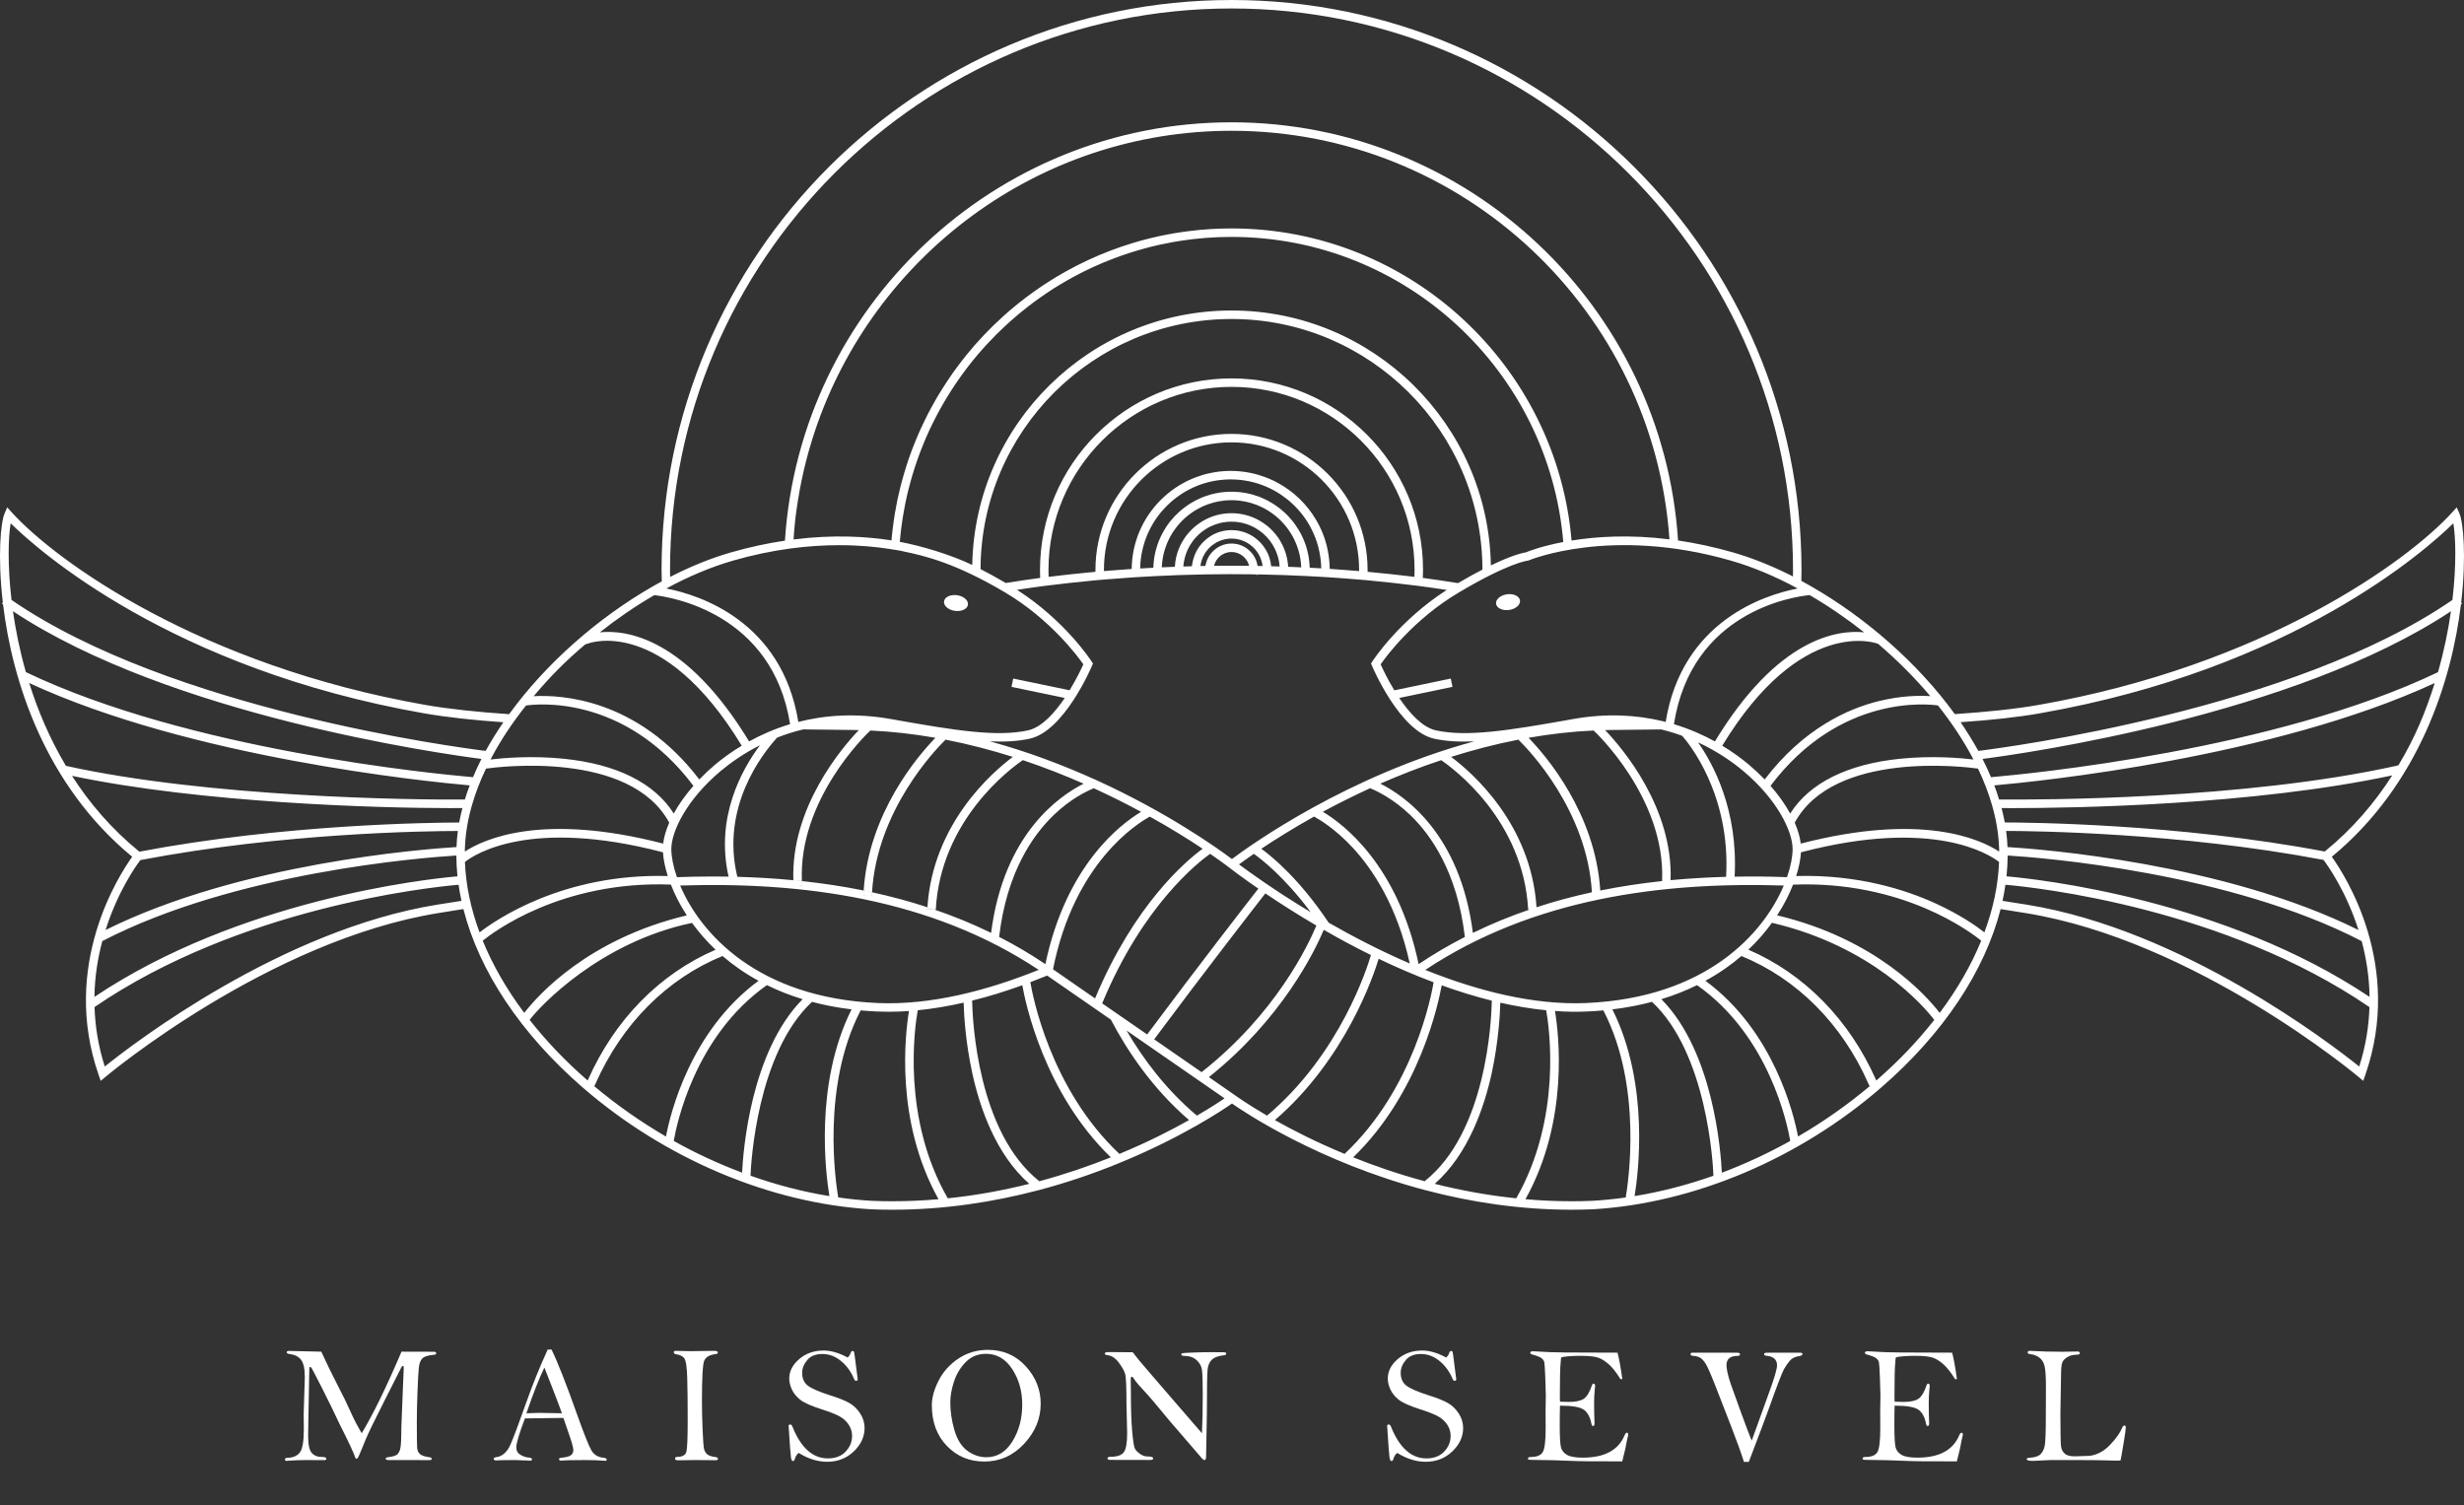 <!-- Generator: Adobe Illustrator 23.0.4, SVG Export Plug-In  -->
<svg version="1.1" xmlns="http://www.w3.org/2000/svg" xmlns:xlink="http://www.w3.org/1999/xlink" x="0px" y="0px"
	 width="435.958px" height="266.329px" viewBox="0 0 435.958 266.329" style="enable-background:new 0 0 435.958 266.329;"
	 xml:space="preserve">
<rect x="0" y="0" width="435.958" height="266.329" fill="#333333" stroke="none"/>
<style type="text/css">
	.st0{fill:#FFFFFF;}
	.st1{fill:none;}
	.st2{font-family:'BellMT';}
	.st3{font-size:30px;}
	.st4{letter-spacing:9;}
</style>
<defs>
</defs>
<g>
	<g>
		<g>
			<path class="st0" d="M140.609,92.89c-0.08,0.84-0.15,1.7-0.2,2.56h-0.01C140.449,94.59,140.529,93.73,140.609,92.89z"/>
			<path class="st0" d="M141.829,84.99c-0.25,1.22-0.47,2.45-0.67,3.68C141.349,87.44,141.579,86.21,141.829,84.99z"/>
			<path class="st0" d="M144.249,76.08c-0.39,1.16-0.75,2.33-1.09,3.51C143.489,78.41,143.859,77.24,144.249,76.08z"/>
			<path class="st0" d="M159.279,95.08c-0.02,0.26-0.05,0.52-0.07,0.79h-0.01C159.229,95.6,159.249,95.34,159.279,95.08z"/>
		</g>
	</g>
	<g>
		<g>
			<path class="st0" d="M173.499,101.21v0.01c-0.05-0.05-0.1-0.11-0.16-0.16C173.399,101.11,173.449,101.16,173.499,101.21z"/>
			<path class="st0" d="M263.779,101.38v0.01c-0.02-0.01-0.05-0.01-0.08-0.01H263.779z"/>
			<path class="st0" d="M157.639,97.17h-0.03v-0.01C157.619,97.16,157.629,97.17,157.639,97.17z"/>
			<path class="st0" d="M157.779,95.07c-0.02,0.18-0.03,0.36-0.04,0.55c0-0.01-0.01-0.01-0.01-0.01
				C157.739,95.43,157.759,95.25,157.779,95.07z"/>
		</g>
	</g>
	<g>
		<g>
			<path class="st0" d="M185.539,102.06h-0.01v-0.21C185.529,101.92,185.529,101.99,185.539,102.06z"/>
		</g>
	</g>
	<g>
		<g>
			<path class="st0" d="M240.459,101.04h0.01v-0.2C240.469,100.91,240.469,100.97,240.459,101.04z"/>
		</g>
	</g>
	<g>
		<g>
			<path class="st0" d="M200.429,98.18c0.09-0.58,0.21-1.15,0.35-1.71C200.629,97.03,200.519,97.6,200.429,98.18z M201.729,100.58
				h0.01v-0.15C201.729,100.48,201.729,100.53,201.729,100.58z M233.759,100.29c0,0.09,0.01,0.18,0,0.27h0.01
				C233.769,100.47,233.769,100.38,233.759,100.29z"/>
		</g>
	</g>
	<g>
		<g>
			<path class="st0" d="M230.169,99.62c0.02,0.25,0.04,0.5,0.05,0.76h0.01C230.219,100.12,230.199,99.87,230.169,99.62z"/>
		</g>
	</g>
	<g>
		<g>
			<path class="st0" d="M207.859,100.28h0.01c0.02-0.3,0.05-0.6,0.09-0.9C207.909,99.68,207.879,99.98,207.859,100.28z
				 M211.399,98.14c0.18-0.43,0.4-0.83,0.65-1.21C211.789,97.31,211.569,97.71,211.399,98.14z M212.389,100.15h0.01
				c0-0.08,0.01-0.15,0.03-0.22C212.409,100,212.399,100.08,212.389,100.15z M211.399,98.14c0.18-0.43,0.4-0.83,0.65-1.21
				C211.789,97.31,211.569,97.71,211.399,98.14z"/>
		</g>
	</g>
	<g>
		<g>
			<path class="st0" d="M220.949,99.92c0.02,0.06,0.03,0.13,0.04,0.19h0.01C220.979,100.05,220.969,99.98,220.949,99.92z"/>
		</g>
	</g>
	<g>
		<g>
			<path class="st0" d="M221.799,101.62l0.75,0.1v-0.08C222.299,101.63,222.049,101.62,221.799,101.62z"/>
		</g>
	</g>
</g>
<g>
	<g>
		<g>
			<path class="st0" d="M11.549,135.73l-0.02,0.11l0.03-0.11H11.549z"/>
			<path class="st0" d="M11.549,135.73l-0.02,0.11l0.03-0.11H11.549z"/>
			<path class="st0" d="M173.499,101.21v0.01c-0.05-0.05-0.1-0.11-0.16-0.16C173.399,101.11,173.449,101.16,173.499,101.21z"/>
			<path class="st0" d="M81.689,151.05v0.02h-0.02C81.679,151.06,81.679,151.06,81.689,151.05z"/>
		</g>
	</g>
</g>
<g>
	<g>
		<g>
			<path class="st0" d="M81.689,151.05v0.02h-0.02C81.679,151.06,81.679,151.06,81.689,151.05z"/>
		</g>
	</g>
</g>
<g>
	<g>
		<g>
			<path class="st0" d="M435.609,106.81c-0.06,0.04-0.13,0.09-0.19,0.13c0.01-0.12,0.03-0.23,0.04-0.34L435.609,106.81z"/>
		</g>
	</g>
</g>
<g>
	<g>
		<g>
			<path class="st0" d="M141.919,156.66l-0.25,0.02l-1,0.08v-0.01l-0.25,0.02c-0.03-0.35-0.04-0.69-0.05-1.03
				c0.09,0,0.17,0.01,0.25,0.02c0.34,0.03,0.68,0.06,1.01,0.1c0.08,0.01,0.17,0.02,0.25,0.03
				C141.879,156.15,141.899,156.4,141.919,156.66z"/>
			<path class="st0" d="M154.289,157.87c-0.02,0.21-0.03,0.42-0.04,0.63l-0.25-0.01l-1-0.04l-0.25-0.01
				c0.01-0.3,0.03-0.59,0.06-0.88c0.08,0.02,0.16,0.03,0.24,0.05c0.33,0.07,0.66,0.14,0.99,0.21
				C154.129,157.84,154.209,157.85,154.289,157.87z"/>
			<path class="st0" d="M165.279,160.91l-0.46-0.02l-0.75-0.04c0.01-0.11,0.01-0.22,0.02-0.33c0.25,0.07,0.49,0.15,0.74,0.24
				C164.979,160.81,165.129,160.86,165.279,160.91z"/>
			<path class="st0" d="M263.779,101.38v0.01c-0.02-0.01-0.05-0.01-0.08-0.01H263.779z"/>
			<path class="st0" d="M435.139,90.83l-0.47-1.06l-0.78,0.86c-7.91,8.74-33.39,27.12-73.23,34.1c-4.2,0.73-9.11,1.24-14.79,1.62
				c-6.52-9-15.77-17.07-25.39-22.59c-0.59-0.34-1.18-0.67-1.77-0.99c0.02-0.65,0.03-1.29,0.03-1.93
				c0-55.6-45.24-100.84-100.85-100.84c-55.6,0-100.84,45.24-100.84,100.84c0,0.67,0.02,1.35,0.04,2.02
				c-0.54,0.29-1.08,0.59-1.61,0.9c-9.63,5.52-18.88,13.6-25.4,22.6c-5.68-0.38-10.57-0.9-14.78-1.63
				c-39.84-6.98-65.33-25.36-73.24-34.1l-0.78-0.86l-0.46,1.06c-0.71,1.62-1.26,7.69-0.32,15.76v0.01c0.01,0.11,0.02,0.22,0.04,0.34
				c1.6,13.28,7.26,31.8,22.85,44.65c-2.33,3.25-12.69,19.23-5.93,38.62l0.36,1.03l0.84-0.7c0.28-0.24,28.84-24.15,58.96-29
				c1.42-0.23,2.88-0.46,4.37-0.7c2.78,10.96,10.13,22.05,21.14,31.6c14.56,12.61,33.12,20.45,50.94,21.52
				c1.29,0.06,2.57,0.08,3.83,0.08c9.28,0,17.95-1.39,25.66-3.41c0.01,0,0.02,0,0.02,0c5.19-1.36,9.94-3.01,14.16-4.73
				c11.37-4.61,18.82-9.65,20.24-10.65c1.97,1.39,15.22,10.35,34.4,15.38c0.01,0,0.01,0,0.02,0c7.71,2.03,16.38,3.41,25.66,3.41
				c1.27,0,2.55-0.03,3.84-0.08c17.81-1.07,36.37-8.91,50.92-21.52c11.02-9.54,18.36-20.64,21.15-31.59
				c1.49,0.23,2.95,0.46,4.36,0.69c30.13,4.85,58.68,28.76,58.97,29l0.83,0.7l0.36-1.03c6.77-19.39-3.59-35.37-5.92-38.62
				c15.58-12.86,21.24-31.37,22.85-44.65c0.01-0.12,0.03-0.23,0.04-0.34C436.399,98.53,435.849,92.45,435.139,90.83z
				 M349.169,134.38c-2.24-0.27-7.32-0.71-13-0.13c-9.34,0.96-16.01,4.29-19.43,9.69c-0.89-1.63-2.07-3.29-3.48-4.9
				c12.34-16.39,28.21-14.43,29.63-14.22C345.329,127.9,347.459,131.11,349.169,134.38z M140.619,155.76
				c0.34,0.03,0.68,0.06,1.01,0.1c0.08,0.01,0.17,0.02,0.25,0.03c-0.62-14.35,11.26-25.84,12.06-26.59
				c0.02-0.01,0.04-0.03,0.04-0.03l-0.02-0.02c3.94,0.18,7.8,0.63,11.55,1.29c-3.09,3.17-11.82,13.32-12.7,27.02
				c0.08,0.02,0.16,0.03,0.24,0.05c0.33,0.07,0.66,0.14,0.99,0.21c0.09,0.02,0.17,0.03,0.25,0.05c0.86-14.49,11.19-25.22,13.01-27
				c4.12,0.8,8.1,1.85,11.9,3.05c-3.7,2.77-14.15,11.84-15.11,26.6c0.25,0.07,0.49,0.15,0.74,0.24c0.15,0.05,0.3,0.1,0.45,0.15
				l-0.46-0.02l-0.75-0.04c0.01-0.11,0.01-0.22,0.02-0.33c-3.23-1.06-6.5-1.93-9.8-2.65c-0.02,0.21-0.03,0.42-0.04,0.63l-0.25-0.01
				l-1-0.04l-0.25-0.01c0.01-0.3,0.03-0.59,0.06-0.88c-3.62-0.73-7.27-1.28-10.93-1.67c0,0.26,0.02,0.51,0.04,0.77l-0.25,0.02
				l-1,0.08v-0.01l-0.25,0.02c-0.03-0.35-0.04-0.69-0.05-1.03c-3.3-0.32-6.62-0.51-9.91-0.6c-2.99-12.31,4.42-21.77,7.04-24.63
				c1.43-0.57,2.96-1.06,4.61-1.45h0.07c2.89,0.03,5.86,0.07,8.91,0.1c0.29,0,0.58,0.01,0.86,0.02
				c-3.17,3.32-12.02,13.82-11.58,26.56C140.459,155.74,140.539,155.75,140.619,155.76z M193.159,117.06
				c-0.19-0.3-4.74-7.26-13.21-12.7c1.65-0.26,3.31-0.49,4.97-0.71c2.95-0.37,5.95-0.7,8.96-0.98l0.78-0.07
				c0.24-0.02,0.47-0.04,0.71-0.06c1.66-0.14,3.3-0.26,4.91-0.37l0.77-0.05c0.24-0.02,0.48-0.03,0.73-0.04
				c0.76-0.05,1.53-0.09,2.3-0.13l0.77-0.04c0.24-0.01,0.49-0.02,0.73-0.03c0.76-0.04,1.52-0.07,2.29-0.1l0.77-0.03
				c0.24-0.01,0.49-0.01,0.73-0.02c0.49-0.02,0.99-0.03,1.49-0.04l0.76-0.02c0.53-0.01,1.06-0.03,1.6-0.04l0.77-0.01
				c2.34-0.04,4.71-0.04,7.07-0.01c0.25,0,0.49,0.01,0.74,0.01s0.5,0.01,0.75,0.02c0.3,0,0.59,0,0.89,0.01
				c0.24,0.01,0.49,0.01,0.73,0.02c0.74,0.02,1.49,0.04,2.24,0.06c0.25,0.01,0.49,0.01,0.74,0.02c1.02,0.04,2.04,0.08,3.05,0.13
				c0.25,0.01,0.49,0.02,0.73,0.03l0.77,0.04c0.68,0.03,1.35,0.07,2.02,0.11c0.24,0.01,0.49,0.03,0.73,0.04l0.77,0.05
				c1.72,0.11,3.46,0.25,5.19,0.39c0.24,0.02,0.48,0.04,0.72,0.06l0.78,0.07c3,0.28,6.01,0.61,8.95,0.98
				c1.71,0.22,3.42,0.47,5.12,0.73c-8.46,5.44-12.99,12.38-13.19,12.68l-0.21,0.33l0.15,0.37c0.2,0.47,4.97,11.62,11.03,12.94
				c2.1,0.46,4.42,0.59,7.08,0.47c-22.39,6.08-39.35,18.19-42.87,20.82c-2.48-1.86-11.36-8.22-24.01-13.97
				c-0.13-0.06-0.25-0.12-0.38-0.17c-0.01,0-0.01,0-0.01,0c-5.51-2.49-11.72-4.85-18.42-6.68c2.65,0.12,4.96-0.02,7.04-0.47
				c6.06-1.32,10.84-12.47,11.04-12.94l0.15-0.37L193.159,117.06z M159.279,95.08c0.08-0.89,0.19-1.78,0.32-2.66
				c0.05-0.34,0.1-0.69,0.16-1.03c0.04-0.31,0.09-0.61,0.16-0.92c0.14-0.87,0.32-1.72,0.51-2.58c0.08-0.38,0.17-0.75,0.27-1.13
				c0.11-0.45,0.22-0.9,0.35-1.35c0.12-0.45,0.24-0.9,0.38-1.34c0.13-0.45,0.26-0.89,0.41-1.32c0.14-0.44,0.28-0.88,0.44-1.31
				c0.15-0.43,0.3-0.87,0.47-1.29c0.15-0.43,0.32-0.86,0.5-1.28c0.34-0.87,0.71-1.73,1.1-2.57c0.17-0.38,0.35-0.76,0.54-1.14
				c0.24-0.49,0.48-0.98,0.74-1.46c0.17-0.34,0.35-0.67,0.53-1c0.22-0.4,0.44-0.8,0.67-1.19c0.22-0.4,0.45-0.79,0.69-1.17
				c0.23-0.39,0.47-0.77,0.72-1.15c0.23-0.38,0.48-0.75,0.73-1.12c0.01-0.02,0.02-0.03,0.03-0.04c0.24-0.37,0.49-0.73,0.75-1.09
				c0.23-0.34,0.47-0.67,0.72-1c1.16-1.59,2.41-3.11,3.72-4.56c0.22-0.25,0.45-0.49,0.68-0.73c0.92-1,1.89-1.96,2.88-2.88
				c0.32-0.31,0.65-0.61,0.98-0.9c1.01-0.9,2.04-1.77,3.11-2.59c0.35-0.28,0.72-0.56,1.08-0.82c0.36-0.27,0.73-0.54,1.09-0.79
				c0.37-0.27,0.75-0.52,1.12-0.77c0.45-0.31,0.9-0.6,1.35-0.89l0.93-0.57c0.39-0.24,0.78-0.47,1.17-0.69
				c0.39-0.23,0.79-0.46,1.19-0.67c2.39-1.31,4.87-2.45,7.45-3.41c0.42-0.17,0.85-0.32,1.29-0.47c0.43-0.16,0.87-0.3,1.31-0.44
				c0.43-0.15,0.88-0.28,1.32-0.41c0.44-0.14,0.89-0.26,1.34-0.38c0.89-0.25,1.79-0.47,2.7-0.67c0.72-0.16,1.44-0.3,2.17-0.43
				c0.16-0.04,0.33-0.06,0.5-0.09c0.34-0.06,0.69-0.12,1.04-0.17c2.93-0.46,5.94-0.69,9-0.69c30.83,0,56.18,23.79,58.7,53.98
				c-3.77,0.72-6.08,1.61-6.61,1.83c-0.5,0.08-2.36,0.46-6.2,2.31c-0.43-24.94-20.85-45.1-45.89-45.1
				c-25.01,0-45.41,20.12-45.87,45.02c-3.74-1.79-8.94-3.36-12.81-4.09h-0.01C159.229,95.6,159.249,95.34,159.279,95.08z
				 M158.329,90.86c-0.07,0.43-0.14,0.87-0.2,1.31c-0.07,0.48-0.13,0.96-0.19,1.44c-0.06,0.49-0.11,0.97-0.16,1.46
				c-0.02,0.18-0.03,0.36-0.04,0.55c0-0.01-0.01-0.01-0.01-0.01c-4.35-0.68-10.24-1.06-17.32-0.16h-0.01
				c0.05-0.86,0.13-1.72,0.21-2.56c0.08-0.86,0.18-1.7,0.3-2.54c0.08-0.56,0.16-1.12,0.25-1.68c0.19-1.23,0.42-2.46,0.67-3.68
				c0.13-0.6,0.26-1.21,0.4-1.81c0.28-1.21,0.59-2.4,0.93-3.59c0.33-1.18,0.7-2.35,1.09-3.51c10.36-30.74,39.46-52.94,73.64-52.94
				c41.02,0,74.71,31.97,77.49,72.29c-7.1-0.89-13-0.49-17.32,0.21c-2.64-30.89-28.61-55.22-60.17-55.22
				c-2.49,0-4.94,0.15-7.35,0.45c-0.39,0.04-0.77,0.09-1.15,0.15c-1.06,0.15-2.1,0.32-3.14,0.53c-0.41,0.08-0.82,0.16-1.23,0.25
				c-1.03,0.23-2.05,0.48-3.06,0.75c-0.46,0.13-0.92,0.26-1.38,0.4c-5.56,1.67-10.79,4.12-15.55,7.22
				c-0.33,0.21-0.65,0.43-0.97,0.65c-0.39,0.26-0.77,0.53-1.15,0.8c-0.87,0.61-1.72,1.26-2.55,1.92c-0.26,0.21-0.52,0.42-0.78,0.63
				c-0.38,0.31-0.75,0.62-1.11,0.93c-0.34,0.3-0.67,0.59-1,0.89c-2.34,2.11-4.51,4.4-6.5,6.85c-0.28,0.35-0.56,0.71-0.84,1.07
				c-0.28,0.36-0.56,0.73-0.84,1.11c-0.24,0.33-0.48,0.66-0.72,0.99c-0.16,0.23-0.32,0.46-0.47,0.69c-0.22,0.31-0.43,0.62-0.63,0.93
				c-0.27,0.4-0.53,0.8-0.78,1.22c-0.25,0.38-0.48,0.76-0.71,1.15c-0.18,0.29-0.35,0.59-0.52,0.89c-0.22,0.39-0.44,0.78-0.65,1.17
				c-0.23,0.41-0.44,0.82-0.66,1.24c-0.21,0.41-0.42,0.83-0.62,1.25c-0.21,0.42-0.41,0.85-0.6,1.27c-0.2,0.43-0.38,0.86-0.57,1.29
				c-0.14,0.32-0.27,0.64-0.4,0.96c-0.42,1.01-0.81,2.04-1.17,3.09c-0.12,0.35-0.23,0.7-0.35,1.06c-0.03,0.08-0.06,0.17-0.08,0.26
				c-0.28,0.87-0.54,1.76-0.78,2.65c-0.11,0.39-0.21,0.78-0.31,1.18C158.899,87.8,158.579,89.32,158.329,90.86z M263.779,101.38
				v0.01c-0.02-0.01-0.05-0.01-0.08-0.01H263.779z M173.489,100.69c0.08-24.41,19.97-44.25,44.4-44.25
				c24.47,0,44.37,19.89,44.4,44.34c-1.26,0.65-2.69,1.43-4.31,2.39c-2.07-0.33-4.15-0.64-6.24-0.92c0.03-0.47,0.04-0.94,0.04-1.41
				c0-18.68-15.2-33.89-33.89-33.89c-18.68,0-33.88,15.21-33.88,33.89c0,0.39,0.01,0.77,0.02,1.16c0.01,0.08,0.01,0.17,0.01,0.25
				c-2.04,0.27-4.07,0.58-6.09,0.9C176.259,102.16,174.779,101.35,173.489,100.69z M173.499,101.21v0.01
				c-0.05-0.05-0.1-0.11-0.16-0.16C173.399,101.11,173.449,101.16,173.499,101.21z M217.889,76.77c-13.27,0-24.07,10.79-24.07,24.07
				v0.33c-2.78,0.26-5.55,0.56-8.28,0.89h-0.01v-0.21c-0.01-0.33-0.02-0.67-0.02-1.01c0-17.86,14.52-32.39,32.38-32.39
				s32.39,14.53,32.39,32.39c0,0.41-0.01,0.82-0.03,1.22c-2.73-0.33-5.51-0.63-8.28-0.89v-0.33
				C241.969,87.56,231.169,76.77,217.889,76.77z M220.859,97.24c-0.2-0.17-0.41-0.32-0.64-0.45c-0.08-0.05-0.17-0.09-0.26-0.13
				c-0.09-0.05-0.18-0.09-0.27-0.13c-0.13-0.06-0.27-0.11-0.41-0.15c-0.09-0.03-0.19-0.06-0.29-0.08c-0.08-0.02-0.16-0.04-0.24-0.05
				c-0.14-0.03-0.28-0.05-0.43-0.06c-0.14-0.01-0.29-0.02-0.43-0.02c-0.15,0-0.29,0.01-0.43,0.02s-0.28,0.03-0.42,0.06
				c-0.09,0.02-0.18,0.03-0.27,0.06c-0.09,0.02-0.18,0.04-0.26,0.07c-0.13,0.04-0.26,0.09-0.39,0.15c-0.23,0.09-0.45,0.2-0.66,0.33
				c-0.1,0.06-0.2,0.13-0.29,0.2c-0.11,0.08-0.22,0.16-0.32,0.25c-0.32,0.27-0.61,0.6-0.85,0.96c-0.07,0.11-0.15,0.23-0.21,0.36
				c-0.16,0.29-0.29,0.6-0.38,0.93c-0.04,0.11-0.07,0.22-0.09,0.34c-0.02,0.08-0.03,0.15-0.04,0.23c-0.3,0.01-0.58,0.01-0.88,0.02
				h-0.01c0.01-0.07,0.02-0.15,0.04-0.22c0.01-0.1,0.03-0.19,0.05-0.28c0.26-1.19,0.91-2.24,1.8-3.01c0.07-0.06,0.14-0.12,0.22-0.18
				c0.12-0.1,0.25-0.19,0.39-0.27c0.09-0.07,0.18-0.12,0.27-0.17c0.05-0.04,0.11-0.07,0.16-0.09c0.1-0.06,0.2-0.11,0.3-0.14
				c0.2-0.1,0.41-0.18,0.63-0.25c0.12-0.04,0.24-0.07,0.36-0.09c0.08-0.03,0.16-0.05,0.25-0.06c0.15-0.03,0.31-0.06,0.47-0.07
				c0.18-0.02,0.37-0.03,0.56-0.03s0.38,0.01,0.57,0.03c0.15,0.01,0.31,0.04,0.47,0.07c0.17,0.03,0.33,0.07,0.49,0.12
				c0.13,0.03,0.26,0.07,0.38,0.13c0.13,0.04,0.25,0.09,0.37,0.15c0.1,0.04,0.2,0.09,0.3,0.14c0.12,0.06,0.24,0.13,0.35,0.2
				c0.13,0.08,0.26,0.16,0.38,0.26c0.13,0.09,0.26,0.2,0.38,0.31c0.1,0.09,0.19,0.17,0.28,0.27c0.08,0.07,0.15,0.16,0.23,0.24
				c0.49,0.56,0.86,1.23,1.09,1.95c0.09,0.28,0.16,0.56,0.2,0.86c0.01,0.04,0.01,0.09,0.02,0.13c-0.3-0.01-0.59-0.01-0.89-0.02
				c-0.02-0.1-0.04-0.2-0.06-0.3c-0.03-0.12-0.06-0.23-0.09-0.35c0-0.01-0.01-0.02-0.01-0.04c-0.09-0.26-0.19-0.52-0.32-0.76
				c-0.08-0.16-0.18-0.31-0.27-0.46c-0.17-0.24-0.36-0.47-0.57-0.68C221.089,97.43,220.969,97.33,220.859,97.24z M220.999,100.11
				h-0.01c-1.04-0.01-2.06-0.02-3.1-0.02c-1.03,0-2.06,0.01-3.08,0.02c0.01-0.09,0.04-0.18,0.07-0.26c0.04-0.11,0.08-0.22,0.13-0.33
				c0.06-0.14,0.13-0.26,0.21-0.38c0.05-0.08,0.1-0.15,0.15-0.22c0.04-0.05,0.08-0.11,0.13-0.16c0.3-0.34,0.67-0.62,1.08-0.8
				c0.07-0.04,0.15-0.07,0.22-0.1c0.01,0,0.03-0.01,0.05-0.01c0.08-0.03,0.15-0.05,0.23-0.07c0.16-0.05,0.32-0.08,0.48-0.09
				c0.11-0.01,0.22-0.02,0.33-0.02s0.22,0.01,0.33,0.02c0.08,0,0.15,0.02,0.23,0.03c0.09,0.02,0.17,0.03,0.26,0.06
				c0.09,0.02,0.17,0.05,0.26,0.08c0.51,0.18,0.96,0.49,1.3,0.88c0.06,0.06,0.11,0.11,0.15,0.18c0.24,0.29,0.42,0.63,0.53,1
				C220.969,99.98,220.979,100.05,220.999,100.11z M223.189,96.21c-0.06-0.08-0.12-0.15-0.2-0.22c-0.08-0.09-0.16-0.17-0.24-0.24
				c-0.06-0.06-0.12-0.12-0.19-0.18c-0.11-0.1-0.23-0.2-0.35-0.29c-0.14-0.11-0.29-0.22-0.44-0.32c-0.12-0.08-0.24-0.16-0.37-0.23
				c-0.07-0.04-0.14-0.08-0.22-0.12c-0.16-0.09-0.32-0.17-0.49-0.23c-0.02-0.02-0.05-0.03-0.08-0.04c-0.2-0.09-0.41-0.17-0.63-0.23
				c-0.14-0.05-0.3-0.09-0.45-0.12c-0.1-0.03-0.2-0.05-0.3-0.07c-0.2-0.04-0.41-0.07-0.62-0.09c-0.24-0.03-0.48-0.04-0.72-0.04
				s-0.48,0.01-0.72,0.04c-0.21,0.02-0.41,0.05-0.62,0.09c-0.11,0.02-0.23,0.04-0.34,0.08c-0.14,0.03-0.28,0.07-0.41,0.11
				c-0.29,0.09-0.56,0.2-0.83,0.32c-0.13,0.05-0.25,0.11-0.36,0.17c-0.07,0.05-0.14,0.08-0.21,0.13c-0.13,0.07-0.26,0.14-0.38,0.23
				c-0.16,0.1-0.31,0.22-0.46,0.34c-0.11,0.08-0.22,0.17-0.32,0.27c-0.07,0.05-0.13,0.11-0.2,0.19c-0.07,0.05-0.14,0.11-0.2,0.2
				c-0.14,0.13-0.27,0.27-0.38,0.42c-0.15,0.17-0.28,0.36-0.41,0.55c-0.25,0.38-0.47,0.78-0.65,1.21c-0.1,0.25-0.18,0.5-0.26,0.76
				c-0.05,0.16-0.09,0.33-0.12,0.5c-0.03,0.14-0.05,0.28-0.08,0.42c-0.02,0.12-0.05,0.24-0.06,0.37c-0.51,0.01-1.01,0.02-1.51,0.04
				v-0.04c0.02-0.22,0.05-0.43,0.08-0.65c0.01-0.06,0.02-0.11,0.03-0.17c0.03-0.21,0.08-0.42,0.13-0.62c0-0.01,0-0.02,0.01-0.04
				c0.02-0.07,0.03-0.14,0.06-0.21c0.05-0.2,0.12-0.4,0.19-0.59c0.01-0.04,0.03-0.09,0.05-0.14c0.08-0.22,0.18-0.42,0.27-0.63
				c0.01-0.01,0.01-0.02,0.02-0.03c0.1-0.2,0.2-0.4,0.31-0.59c0.16-0.27,0.34-0.53,0.53-0.79c0.12-0.16,0.24-0.31,0.37-0.46
				c0.06-0.06,0.11-0.13,0.17-0.19c0.13-0.15,0.28-0.29,0.42-0.43c0.54-0.51,1.15-0.96,1.81-1.32c0.11-0.06,0.23-0.12,0.35-0.18
				c0.53-0.25,1.09-0.46,1.68-0.6c0.13-0.04,0.26-0.07,0.4-0.09c0.53-0.11,1.08-0.16,1.64-0.16s1.11,0.05,1.64,0.16
				c0.13,0.02,0.26,0.05,0.39,0.09c1.47,0.36,2.79,1.1,3.85,2.11c0.14,0.13,0.29,0.28,0.42,0.43c0.05,0.05,0.1,0.11,0.15,0.17
				c0.14,0.15,0.27,0.32,0.39,0.48c0.01,0.01,0.02,0.02,0.02,0.03c0.13,0.17,0.24,0.34,0.35,0.52c0.07,0.09,0.12,0.18,0.17,0.27
				c0.1,0.17,0.2,0.35,0.29,0.54c0.09,0.18,0.17,0.36,0.24,0.55c0.05,0.09,0.08,0.18,0.11,0.28c0.06,0.14,0.11,0.29,0.15,0.44
				c0.04,0.12,0.08,0.24,0.1,0.36c0.05,0.18,0.09,0.35,0.12,0.53c0.02,0.1,0.04,0.2,0.05,0.3c0.01,0,0.01,0,0,0.01
				c0.03,0.19,0.05,0.39,0.07,0.58c0.01,0.03,0.01,0.05,0.01,0.08c-0.5-0.02-1-0.03-1.5-0.04c0-0.02,0-0.05-0.01-0.07
				c-0.03-0.29-0.08-0.59-0.15-0.87c-0.03-0.17-0.08-0.34-0.13-0.5c-0.06-0.19-0.13-0.38-0.2-0.57c-0.04-0.11-0.09-0.21-0.14-0.31
				c-0.07-0.16-0.15-0.31-0.24-0.46c-0.09-0.17-0.2-0.34-0.31-0.5c-0.1-0.15-0.21-0.3-0.32-0.44
				C223.349,96.38,223.269,96.29,223.189,96.21z M226.219,95.23c-0.33-0.48-0.69-0.93-1.09-1.34c-0.1-0.11-0.2-0.21-0.31-0.31
				c-0.12-0.11-0.24-0.22-0.36-0.33c-0.11-0.09-0.22-0.18-0.32-0.27c-0.21-0.16-0.42-0.32-0.64-0.46c-0.13-0.09-0.27-0.18-0.41-0.26
				c-0.11-0.07-0.22-0.14-0.33-0.2c-1.44-0.8-3.1-1.26-4.87-1.26s-3.43,0.46-4.87,1.26c-0.11,0.07-0.22,0.13-0.33,0.2
				c-0.14,0.08-0.27,0.17-0.41,0.26c-0.13,0.09-0.26,0.18-0.39,0.28c-0.12,0.09-0.24,0.18-0.36,0.27c-0.13,0.12-0.26,0.23-0.38,0.34
				c-0.12,0.11-0.24,0.22-0.35,0.33c-0.35,0.35-0.67,0.72-0.97,1.11c-0.08,0.13-0.17,0.25-0.26,0.38c-0.09,0.13-0.18,0.27-0.26,0.41
				c-0.17,0.27-0.32,0.56-0.47,0.85c-0.43,0.9-0.74,1.87-0.88,2.89c-0.04,0.3-0.07,0.6-0.09,0.9h-0.01c-0.77,0.03-1.53,0.06-2.3,0.1
				c0.01-0.21,0.02-0.41,0.04-0.61c0.01-0.16,0.03-0.31,0.05-0.47c0.03-0.26,0.07-0.52,0.12-0.77c0.03-0.19,0.07-0.37,0.12-0.55
				c0.04-0.2,0.09-0.39,0.15-0.58c0.05-0.19,0.11-0.37,0.18-0.56c0.19-0.56,0.42-1.1,0.69-1.62c0.07-0.15,0.16-0.31,0.25-0.46
				c0.15-0.28,0.32-0.55,0.5-0.81c0.08-0.13,0.17-0.25,0.26-0.37c0.26-0.36,0.54-0.7,0.84-1.03c0.13-0.15,0.27-0.29,0.41-0.43
				c0.28-0.29,0.58-0.55,0.89-0.81c0.3-0.25,0.61-0.48,0.94-0.7c0.16-0.11,0.33-0.22,0.5-0.32c0.17-0.11,0.34-0.2,0.51-0.29
				c0.7-0.39,1.45-0.71,2.22-0.94c0.19-0.07,0.39-0.12,0.58-0.17c0.23-0.06,0.46-0.11,0.7-0.16c0.37-0.07,0.74-0.13,1.12-0.17
				c0.41-0.04,0.83-0.06,1.26-0.06s0.85,0.02,1.26,0.06c0.38,0.04,0.75,0.1,1.12,0.17c0.24,0.05,0.47,0.1,0.7,0.16
				c0.2,0.05,0.39,0.11,0.59,0.17c0.54,0.16,1.06,0.37,1.56,0.61c0.18,0.08,0.35,0.17,0.53,0.26c0.09,0.05,0.18,0.1,0.27,0.15
				c0.12,0.06,0.24,0.13,0.36,0.21c0.17,0.1,0.34,0.21,0.5,0.32c0.17,0.11,0.33,0.23,0.49,0.35c0.15,0.11,0.31,0.23,0.45,0.35
				c0.31,0.26,0.61,0.52,0.89,0.81c0.14,0.14,0.28,0.28,0.41,0.43c0.3,0.33,0.58,0.67,0.84,1.03c0.09,0.12,0.18,0.24,0.26,0.37
				c0.12,0.16,0.22,0.33,0.32,0.5c0.11,0.17,0.21,0.34,0.3,0.51c0.09,0.17,0.18,0.34,0.27,0.52c0.27,0.57,0.51,1.16,0.69,1.77
				c0.06,0.17,0.1,0.34,0.14,0.51c0.06,0.2,0.11,0.39,0.14,0.6c0.05,0.19,0.08,0.38,0.11,0.58c0.04,0.22,0.06,0.45,0.08,0.68
				c0.03,0.25,0.05,0.5,0.06,0.76h-0.01c-0.77-0.04-1.53-0.07-2.3-0.1c-0.01-0.16-0.03-0.32-0.04-0.49c-0.04-0.3-0.08-0.6-0.14-0.9
				c-0.23-1.17-0.67-2.27-1.26-3.25C226.389,95.5,226.309,95.36,226.219,95.23z M230.099,94.32c-0.03-0.04-0.05-0.08-0.07-0.12
				c-0.1-0.18-0.2-0.35-0.31-0.53c-0.11-0.19-0.23-0.37-0.36-0.56c-0.12-0.18-0.25-0.36-0.38-0.54c-0.1-0.13-0.19-0.25-0.28-0.37
				c-0.5-0.62-1.04-1.19-1.64-1.71c-0.16-0.15-0.33-0.29-0.5-0.43c-0.3-0.24-0.61-0.47-0.94-0.69c-0.18-0.13-0.37-0.25-0.56-0.36
				c-0.57-0.35-1.16-0.66-1.79-0.92c-0.18-0.08-0.37-0.16-0.56-0.23c-1.5-0.55-3.13-0.86-4.82-0.86s-3.31,0.31-4.82,0.86
				c-0.19,0.07-0.38,0.15-0.56,0.23c-0.62,0.26-1.22,0.57-1.79,0.92c-0.19,0.11-0.38,0.23-0.56,0.36c-0.32,0.22-0.64,0.45-0.94,0.69
				c-0.17,0.14-0.34,0.28-0.5,0.43c-0.59,0.52-1.14,1.09-1.64,1.71c-0.08,0.11-0.17,0.23-0.27,0.35c-0.15,0.2-0.3,0.41-0.44,0.63
				c-0.1,0.15-0.2,0.3-0.28,0.45c-0.09,0.13-0.17,0.26-0.24,0.4c-0.08,0.13-0.15,0.26-0.21,0.39c-0.08,0.14-0.15,0.29-0.22,0.43
				c-0.12,0.24-0.23,0.48-0.33,0.73c-0.06,0.14-0.11,0.27-0.16,0.41c-0.06,0.15-0.11,0.3-0.16,0.45c-0.06,0.18-0.12,0.35-0.16,0.53
				c-0.05,0.14-0.09,0.28-0.12,0.42c-0.05,0.18-0.09,0.36-0.13,0.54c-0.03,0.16-0.06,0.31-0.09,0.47c-0.04,0.22-0.08,0.45-0.1,0.67
				c-0.03,0.23-0.06,0.46-0.07,0.69c-0.02,0.22-0.03,0.44-0.04,0.66v0.03c-0.78,0.04-1.54,0.08-2.32,0.13h-0.01
				c0-0.05,0-0.1,0.01-0.15c0-0.12,0-0.24,0.01-0.35V100c0.01-0.19,0.02-0.38,0.04-0.56c0.01-0.13,0.03-0.26,0.04-0.39
				c0.02-0.22,0.05-0.43,0.09-0.64c0.03-0.27,0.08-0.53,0.14-0.79c0.05-0.27,0.11-0.53,0.18-0.78c0.39-1.54,1.01-2.98,1.81-4.3
				c0.13-0.22,0.27-0.44,0.42-0.65c0.14-0.21,0.29-0.42,0.45-0.63c0.3-0.41,0.63-0.81,0.98-1.18c0.16-0.19,0.34-0.38,0.53-0.56
				c0.18-0.19,0.36-0.36,0.56-0.53c0.36-0.34,0.74-0.66,1.14-0.95c1.86-1.41,4.05-2.42,6.42-2.9c0.45-0.09,0.9-0.16,1.36-0.21
				c0.6-0.07,1.22-0.11,1.84-0.11c0.63,0,1.26,0.04,1.87,0.11c0.19,0.02,0.38,0.05,0.57,0.08c2.09,0.32,4.04,1.04,5.78,2.09
				c0.22,0.13,0.44,0.27,0.65,0.41c0.3,0.2,0.59,0.41,0.88,0.64c0.35,0.26,0.69,0.54,1.01,0.84c1.47,1.33,2.7,2.94,3.59,4.74
				c0.11,0.22,0.21,0.43,0.3,0.65c0.12,0.25,0.22,0.51,0.32,0.76c0.09,0.24,0.18,0.49,0.26,0.74c0.05,0.15,0.09,0.29,0.13,0.43
				c0.06,0.17,0.11,0.35,0.15,0.53c0.08,0.28,0.14,0.56,0.19,0.85c0.06,0.24,0.1,0.48,0.13,0.72c0.04,0.22,0.07,0.44,0.09,0.66
				c0.03,0.22,0.05,0.45,0.06,0.68c0.02,0.18,0.02,0.36,0.03,0.54c0.01,0.09,0.01,0.18,0.01,0.27h-0.01
				c-0.68-0.04-1.35-0.08-2.03-0.11c0-0.11-0.01-0.22-0.02-0.32c-0.01-0.2-0.02-0.39-0.04-0.58c-0.01-0.08-0.02-0.16-0.03-0.24
				c-0.02-0.19-0.04-0.38-0.07-0.57c-0.03-0.22-0.07-0.44-0.11-0.65c-0.01-0.03-0.01-0.05-0.02-0.06c-0.09-0.44-0.2-0.87-0.33-1.3
				c-0.07-0.21-0.14-0.43-0.22-0.64c-0.06-0.17-0.13-0.34-0.2-0.51c-0.1-0.25-0.21-0.49-0.33-0.73
				C230.279,94.67,230.189,94.5,230.099,94.32z M233.149,92.5c-0.09-0.18-0.19-0.36-0.3-0.53c-1.61-2.74-3.96-5.01-6.76-6.53
				c-0.24-0.13-0.48-0.26-0.73-0.38c-0.26-0.13-0.53-0.25-0.8-0.36c-0.26-0.11-0.52-0.21-0.79-0.31c-0.81-0.3-1.64-0.54-2.49-0.71
				c-0.23-0.05-0.46-0.09-0.69-0.13c-0.92-0.15-1.87-0.23-2.84-0.23c-0.97,0-1.92,0.08-2.84,0.23c-0.23,0.04-0.46,0.08-0.69,0.13
				c-0.85,0.17-1.68,0.41-2.49,0.71c-0.27,0.1-0.53,0.2-0.79,0.31c-0.27,0.11-0.54,0.23-0.8,0.36c-0.25,0.12-0.49,0.25-0.73,0.38
				c-0.5,0.27-0.98,0.56-1.45,0.88c-0.46,0.31-0.91,0.65-1.35,1.01c-0.21,0.17-0.43,0.36-0.63,0.55c-0.21,0.19-0.41,0.38-0.61,0.58
				c-0.4,0.4-0.78,0.81-1.13,1.24c-0.36,0.44-0.7,0.89-1.01,1.35c-0.16,0.24-0.31,0.47-0.46,0.71c-0.32,0.54-0.62,1.09-0.89,1.66
				c-0.1,0.2-0.19,0.4-0.27,0.61c-0.11,0.26-0.22,0.52-0.32,0.79c-0.19,0.54-0.36,1.09-0.51,1.65c-0.14,0.56-0.26,1.13-0.35,1.71
				c-0.04,0.29-0.08,0.58-0.11,0.87c-0.05,0.53-0.08,1.07-0.09,1.62c-1.61,0.11-3.26,0.23-4.91,0.37v-0.2
				c0-12.45,10.12-22.57,22.57-22.57s22.58,10.12,22.58,22.57v0.2h-0.01c-1.74-0.14-3.47-0.27-5.19-0.39
				c-0.01-0.64-0.05-1.28-0.13-1.9c-0.02-0.24-0.05-0.47-0.1-0.71C234.729,96.06,234.079,94.19,233.149,92.5z M294.079,155.89
				c-3.66,0.39-7.31,0.94-10.94,1.67c-0.88-13.7-9.61-23.85-12.69-27.02c3.75-0.66,7.6-1.11,11.54-1.29l-0.01,0.02
				C282.109,129.38,294.709,141.12,294.079,155.89z M283.999,129.18c0.29-0.01,0.57-0.02,0.86-0.02c3.1-0.03,6.11-0.07,9.03-0.1
				h0.03c1.32,0.32,2.54,0.7,3.71,1.13l0.01,0.01c0.99,1.11,8.61,10.21,7.76,24.94c-3.27,0.09-6.54,0.28-9.82,0.59
				C296.019,142.98,287.179,132.51,283.999,129.18z M281.659,157.87c-3.3,0.72-6.57,1.59-9.8,2.65
				c-0.96-14.76-11.4-23.83-15.11-26.6c3.79-1.2,7.78-2.25,11.9-3.05C270.439,132.61,280.809,143.35,281.659,157.87z
				 M270.679,160.91c-3.42,1.17-6.79,2.54-10.08,4.15c-2.22-17.45-12-24.22-16.38-26.41c3.36-1.47,6.96-2.89,10.77-4.15
				c2.14,1.46,14.52,10.54,15.39,26.43L270.679,160.91z M221.839,151.07c1.29,0.91,5.42,4.08,10.07,10.33
				c-6.5-3.91-11.15-7.31-12.69-8.46C219.829,152.49,220.709,151.85,221.839,151.07z M191.729,138.66
				c-4.39,2.2-14.16,8.98-16.37,26.4c-3.28-1.61-6.65-2.97-10.06-4.14l0.27,0.01c0.87-15.88,13.26-24.98,15.4-26.44
				C184.769,135.77,188.369,137.18,191.729,138.66z M128.909,155.1c-0.95-0.01-1.9-0.02-2.84-0.02c-2.11,0-4.21,0.04-6.3,0.12
				c-0.68-1.96-0.99-3.69-0.99-4.98c0-3.13,2.74-8.78,8.74-13.81c1.67-1.39,3.99-3.07,6.94-4.55
				C131.169,136.27,126.549,144.69,128.909,155.1z M183.779,171.6c-9.13,3.67-19.09,6.27-28.46,5.87
				c-21.35-0.93-31.42-12.39-34.98-20.79C141.849,155.99,164.669,158.92,183.779,171.6z M176.779,165.77
				c1.33-11.4,5.96-18,9.63-21.54c2.96-2.85,5.8-4.23,7.12-4.76c3.02,1.38,5.82,2.79,8.37,4.17c-3.53,2.1-13.24,9.34-16.94,26.95
				C182.299,168.79,179.569,167.19,176.779,165.77z M203.439,144.49c0.01,0,0.01,0,0.01,0c3.8,2.11,6.96,4.09,9.33,5.68
				c-2.96,2.17-12.08,9.86-19.03,26.48l-7.44-5.15C190.089,152.53,201.269,145.67,203.439,144.49z M214.109,151.07
				c2.3,1.58,3.58,2.58,3.64,2.63c0.04,0.03,1.82,1.42,4.89,3.53c-2.15,2.75-10.55,13.56-19.67,25.8l-7.96-5.5
				C202.179,160.21,211.989,152.58,214.109,151.07z M223.879,158.07c2.44,1.65,5.51,3.63,9.03,5.69
				c-1.49,3.56-7.19,15.6-20.31,25.94l-8.39-5.81C213.389,171.56,221.919,160.59,223.879,158.07z M223.169,150.17
				c2.37-1.58,5.52-3.56,9.32-5.69c0.01,0,0.01,0,0.01,0c0.98,0.53,3.79,2.19,6.9,5.57c3.39,3.67,7.79,10.15,10.03,20.42
				c-5.2-2.24-10.07-4.77-14.33-7.21h-0.01C230.009,155.64,225.169,151.63,223.169,150.17z M234.049,143.63
				c2.54-1.37,5.34-2.78,8.36-4.17c1.31,0.53,4.15,1.91,7.14,4.77c3.67,3.55,8.3,10.15,9.63,21.55c-2.79,1.42-5.52,3.02-8.18,4.81
				C247.299,152.96,237.579,145.73,234.049,143.63z M315.609,156.68c-3.55,8.4-13.63,19.86-34.97,20.79
				c-9.37,0.4-19.33-2.2-28.46-5.86C271.279,158.93,294.109,155.99,315.609,156.68z M306.909,155.11
				c0.65-11.8-3.83-20.01-6.47-23.76c3.45,1.6,6.13,3.5,7.99,5.06c6.01,5.03,8.74,10.68,8.74,13.81c0,1.29-0.31,3.02-0.99,4.98
				C313.109,155.08,310.019,155.05,306.909,155.11z M341.529,123.17c-1.87-0.12-5.11-0.1-9.07,0.87
				c-5.48,1.34-13.35,4.84-20.23,13.87c-0.88-0.91-1.83-1.8-2.84-2.65c-1.22-1.02-2.78-2.19-4.67-3.32
				c14.03-23.07,27.43-18.16,27.62-17.99C335.669,116.8,338.779,119.9,341.529,123.17z M320.169,105.29c0.01,0,0.01,0,0.01,0
				c3.3,1.92,6.55,4.14,9.65,6.59c-4.75-0.48-15.28,0.97-26.41,19.3c-2.08-1.14-4.5-2.22-7.25-3.05
				C299.289,108.23,317.189,105.59,320.169,105.29z M294.709,127.73l-0.69-0.17c-4.5-1.06-9.76-1.4-15.73-0.33
				c-11.41,2.04-18.73,3.19-24.21,2c-2.44-0.53-4.74-3.11-6.51-5.74l9.42-1.96l-0.15-0.73l-0.15-0.74l-9.99,2.08
				c-1.22-2-2.08-3.84-2.42-4.6c1.06-1.52,5.86-7.97,13.78-12.68c8.87-5.28,12.14-5.64,12.17-5.65l0.24-0.05
				c0.14-0.07,14.57-6.08,35.78,0.03c3.87,1.11,7.86,2.79,11.82,4.93C312.229,105.25,297.599,109.88,294.709,127.73z M217.889,1.5
				c54.78,0,99.35,44.56,99.35,99.34c0,0.38-0.01,0.77-0.01,1.15c-3.55-1.8-7.11-3.24-10.57-4.24c-3.45-0.99-6.71-1.67-9.76-2.12
				c-2.68-41.25-37.08-73.99-79.01-73.99c-41.92,0-76.34,32.76-79.01,74.02c-3,0.44-6.21,1.12-9.59,2.09
				c-3.51,1.01-7.12,2.48-10.72,4.32c-0.01-0.41-0.02-0.82-0.02-1.23C118.549,46.06,163.109,1.5,217.889,1.5z M129.709,99.19
				c7.11-2.05,13.47-2.73,18.79-2.73c3.53,0,6.59,0.3,9.11,0.7c0.01,0,0.02,0.01,0.03,0.01c0,0,2,0.29,2.24,0.4
				c3.55,0.73,9.15,2.01,18.02,7.29c7.91,4.71,12.72,11.16,13.78,12.68c-0.34,0.76-1.21,2.59-2.43,4.59l-9.98-2.07l-0.15,0.74
				l-0.15,0.73l9.42,1.96c-1.78,2.63-4.07,5.21-6.52,5.74c-5.47,1.19-12.79,0.04-24.2-2c-6.28-1.12-11.77-0.69-16.42,0.5
				c-2.9-17.85-17.53-22.48-23.36-23.61C121.849,101.98,125.839,100.3,129.709,99.19z M115.769,105.3
				c2.88,0.32,20.92,3.15,24.02,22.83c-2.74,0.82-5.17,1.9-7.25,3.05c-11.14-18.33-21.67-19.79-26.41-19.3
				C109.229,109.43,112.469,107.21,115.769,105.3z M103.539,114.02l0.55-0.17c0.13-0.05,13.12-4.98,27.15,18.09
				c-1.89,1.13-3.46,2.3-4.68,3.32c-1.01,0.85-1.96,1.74-2.83,2.65c-10.95-14.36-24.56-15-29.31-14.73
				C97.279,119.78,100.069,116.95,103.539,114.02z M93.069,124.83c1.42-0.22,17.26-2.22,29.62,14.21c-1.41,1.61-2.59,3.27-3.48,4.9
				c-3.41-5.4-10.09-8.73-19.42-9.69c-5.68-0.58-10.76-0.14-13,0.13C88.489,131.11,90.619,127.9,93.069,124.83z M1.889,92.59
				c4.83,4.75,28.39,25.78,73.15,33.62c4.04,0.7,8.68,1.21,14.02,1.58c-1.14,1.67-2.19,3.36-3.13,5.07
				c-4.91-0.6-55.76-7.31-83.89-26.71C1.299,99.88,1.479,94.93,1.889,92.59z M2.289,108.14c27.75,18.43,75.54,25.19,82.89,26.14
				c-0.54,1.07-1.04,2.15-1.49,3.23c-6.68-0.58-50.25-4.77-79.11-18.59C3.499,115.13,2.769,111.48,2.289,108.14z M11.529,135.84
				l0.02-0.11h0.01L11.529,135.84z M24.829,152.18c25.23-4.83,50.68-5.14,55.99-5.15h0.19c-0.13,0.95-0.21,1.9-0.24,2.84
				c-5.71,0.35-38.24,2.81-62.09,14.68C20.809,157.79,24.029,153.23,24.829,152.18z M18.099,166.52v-0.01
				c23.55-12.21,56.61-14.77,62.64-15.14c0.01,1.22,0.08,2.44,0.2,3.68c-5.9,0.52-38.59,4.17-64.23,21.33
				C16.759,172.8,17.309,169.48,18.099,166.52z M77.389,160.06c-27.61,4.44-53.85,24.62-58.85,28.64
				c-1.17-3.66-1.71-7.18-1.81-10.51v-0.01c25.59-17.52,58.81-21.15,64.41-21.64c0.13,0.95,0.3,1.9,0.51,2.85
				C80.199,159.61,78.769,159.84,77.389,160.06z M81.689,151.07h-0.02c0.01-0.01,0.01-0.01,0.02-0.02V151.07z M81.249,145.53h-0.19
				c-4.61,0.02-30.78,0.28-56.4,5.16c-4.91-3.99-8.83-8.59-11.92-13.42c22.83,4.82,54.28,5.71,66.82,5.71c0.18,0,0.85,0,1.93-0.01
				h0.33C81.589,143.82,81.399,144.68,81.249,145.53z M81.919,141.46c-9.1,0.08-45.14-0.39-70.26-5.96
				c-2.87-4.82-4.98-9.81-6.49-14.65c28.47,13.18,69.98,17.41,77.94,18.11c-0.32,0.83-0.61,1.67-0.86,2.5H81.919z M82.249,150.24
				c0.07-2.41,0.45-4.85,1.12-7.29c0.02-0.09,0.04-0.17,0.07-0.25c0.02-0.08,0.04-0.15,0.07-0.22v-0.03
				c0.62-2.16,1.45-4.32,2.48-6.46c2.25-0.32,25.47-3.23,32.42,9.56c-0.57,1.3-0.94,2.56-1.07,3.71
				c-21.38-5.53-31.69-0.82-35.09,1.41C82.239,150.53,82.249,150.38,82.249,150.24z M82.259,152.52v-0.01
				c1.71-1.35,11.54-7.87,35.04-1.71c0.07,1.17,0.34,2.6,0.85,4.2c-18.51-0.51-30.47,7.78-33.3,9.97
				C83.299,160.79,82.419,156.61,82.259,152.52z M85.409,166.44c1.72-1.4,13.81-10.65,33.29-9.93c0.66,1.72,1.59,3.57,2.82,5.45
				c-17.48,4.16-26.34,14.13-28.76,17.25C89.639,175.05,87.169,170.75,85.409,166.44z M103.979,191.18
				c-3.92-3.4-7.35-7.01-10.27-10.73c1.83-2.42,12.4-13.74,28.73-17.16c1.16,1.6,2.55,3.21,4.17,4.75
				c-9.89,4.25-17.87,12.39-22.58,23.02C104.009,191.1,103.999,191.14,103.979,191.18z M105.149,192.19
				c0.09-0.16,0.17-0.33,0.25-0.52c4.66-10.51,12.61-18.5,22.44-22.52c1.84,1.58,3.95,3.07,6.37,4.38
				c-12.09,8.91-15.62,23.53-16.38,27.56C113.379,198.5,109.129,195.52,105.149,192.19z M119.209,201.87
				c0.49-2.89,3.7-18.57,16.48-27.57c1.92,0.95,4.03,1.79,6.32,2.49c-9.21,9.31-10.53,26.95-10.71,30.69
				C127.169,205.93,123.119,204.06,119.209,201.87z M132.789,208.02c0.08-2.04,1.11-21.65,10.88-30.76c2.17,0.58,4.5,1.03,7,1.33
				c-6.64,13.28-4.55,29.21-3.92,33.04C142.069,210.87,137.389,209.65,132.789,208.02z M157.919,212.54c-1.24,0-2.51-0.02-3.77-0.08
				c-1.94-0.12-3.89-0.31-5.84-0.6c-0.43-2.51-3.04-19.62,3.97-33.09c0.97,0.09,1.96,0.16,2.97,0.2c0.67,0.02,1.34,0.04,2.01,0.04
				c1.18,0,2.38-0.04,3.57-0.13c-0.66,3.99-2.54,19.36,5.22,33.3C163.399,212.41,160.689,212.54,157.919,212.54z M167.689,212.02
				c-8.16-14.18-5.87-30.19-5.31-33.27c2.7-0.27,5.42-0.73,8.12-1.35c0.05,1.96,0.3,6.81,1.52,12.44
				c1.35,6.2,4.18,14.41,10.09,19.62C177.599,210.59,172.769,211.5,167.689,212.02z M183.889,209
				c-10.92-8.65-11.82-28.39-11.89-31.96c3-0.74,5.97-1.67,8.88-2.72c0.54,3.11,3.87,19.05,15.66,30.45
				C192.729,206.3,188.489,207.76,183.889,209z M198.059,204.16c-12.34-11.58-15.42-28.36-15.76-30.38c1.01-0.38,2-0.77,2.98-1.17
				l11.27,7.8c2.91,5.54,7.36,12.2,13.83,17.77C207.209,199.97,203.039,202.1,198.059,204.16z M211.769,197.39
				c-5.53-4.65-9.58-10.14-12.45-15.06l17.34,12C215.799,194.93,214.129,196.02,211.769,197.39z M218.619,193.86l-4.73-3.28
				c12.88-10.27,18.67-22.16,20.33-26.06c1.31,0.75,2.67,1.51,4.08,2.27c1.35,0.72,2.77,1.46,4.26,2.19
				c-0.58,2.01-5.41,17.5-18.38,28.41C220.659,195.34,218.689,193.91,218.619,193.86z M237.899,204.16
				c-4.98-2.06-9.16-4.19-12.33-5.98c12.52-10.78,17.49-25.66,18.36-28.54c3.03,1.46,6.3,2.88,9.72,4.16
				C253.299,175.91,250.209,192.61,237.899,204.16z M252.069,208.99c-0.01,0-0.01,0-0.01,0c-4.59-1.23-8.83-2.69-12.64-4.22
				c11.78-11.39,15.1-27.31,15.66-30.44c2.87,1.04,5.85,1.97,8.87,2.72C263.879,180.67,262.979,200.35,252.069,208.99z
				 M253.849,209.46c5.9-5.21,8.74-13.42,10.09-19.62c1.21-5.62,1.46-10.46,1.51-12.43c2.69,0.61,5.41,1.07,8.12,1.34
				c0.56,3.07,2.82,19.09-5.3,33.27C263.189,211.5,258.359,210.59,253.849,209.46z M287.639,211.87c-1.94,0.28-3.89,0.47-5.82,0.59
				c-1.27,0.06-2.52,0.08-3.77,0.08c-2.78,0-5.5-0.13-8.15-0.36c7.77-13.95,5.89-29.34,5.22-33.31c1.87,0.15,3.73,0.18,5.58,0.1
				c1.02-0.04,2.01-0.11,2.98-0.2C290.709,192.27,288.059,209.42,287.639,211.87z M289.209,211.63c0.63-3.83,2.72-19.76-3.93-33.04
				c2.5-0.3,4.84-0.75,7.01-1.33c9.78,9.12,10.8,28.78,10.87,30.77C298.559,209.65,293.879,210.87,289.209,211.63z M304.649,207.49
				c-0.18-3.72-1.48-21.38-10.7-30.7c2.29-0.7,4.39-1.54,6.31-2.49c12.79,9,16,24.68,16.49,27.57
				C312.829,204.05,308.779,205.94,304.649,207.49z M318.129,201.08c-0.77-4.04-4.3-18.66-16.39-27.55c2.42-1.31,4.53-2.8,6.37-4.38
				c9.84,4.02,17.79,12,22.44,22.52c0.08,0.19,0.16,0.36,0.25,0.52C326.829,195.52,322.579,198.5,318.129,201.08z M331.979,191.18
				c-0.02-0.03-0.03-0.07-0.05-0.11c-4.71-10.64-12.7-18.78-22.59-23.04c1.63-1.54,3.02-3.15,4.17-4.76
				c17.7,4.14,26.86,14.72,28.72,17.18C339.329,184.17,335.889,187.77,331.979,191.18z M343.189,179.21
				c-2.41-3.12-11.27-13.09-28.76-17.26c1.23-1.87,2.15-3.72,2.82-5.43c19.48-0.76,31.59,8.53,33.29,9.92
				C348.779,170.75,346.309,175.05,343.189,179.21z M353.699,152.52c-0.16,4.09-1.04,8.27-2.6,12.45c-1.22-0.97-4.14-3.07-8.61-5.11
				c-5.29-2.42-13.79-5.17-24.69-4.86c0.51-1.6,0.78-3.03,0.85-4.2c23.4-6.13,33.32,0.36,35.05,1.71V152.52z M353.709,150.67
				c-3.41-2.23-13.73-6.93-35.1-1.41c-0.13-1.15-0.5-2.4-1.07-3.7c6.94-12.8,30.19-9.88,32.43-9.57c1.03,2.14,1.86,4.3,2.48,6.46
				c0.05,0.16,0.1,0.33,0.14,0.5c0.67,2.44,1.05,4.88,1.12,7.29C353.709,150.38,353.719,150.53,353.709,150.67z M417.419,188.7
				c-5.01-4.02-31.24-24.2-58.85-28.64c-1.38-0.22-2.81-0.45-4.26-0.67c0.21-0.95,0.38-1.9,0.51-2.85
				c5.63,0.49,38.82,4.13,64.41,21.65C419.129,181.51,418.589,185.04,417.419,188.7z M419.249,176.38
				c-25.64-17.16-58.33-20.81-64.23-21.33c0.12-1.24,0.19-2.46,0.2-3.68c6.02,0.37,39.1,2.93,62.64,15.15
				C418.649,169.48,419.199,172.8,419.249,176.38z M417.289,164.55c-23.86-11.87-56.39-14.33-62.1-14.68
				c-0.03-0.94-0.11-1.9-0.24-2.85c4.47,0.01,30.59,0.26,56.16,5.13C411.869,153.16,415.129,157.74,417.289,164.55z M411.319,150.66
				c-26.18-4.97-52.92-5.13-56.61-5.14c-0.16-0.85-0.35-1.7-0.57-2.55c0.53,0.01,1.17,0.01,1.92,0.01c10.62,0,42.43-0.49,67.2-5.79
				C420.159,142.04,416.239,146.66,411.319,150.66z M424.359,135.4l-0.34,0.09c-27.05,6-63.23,6.03-70.32,5.97
				c-0.24-0.83-0.53-1.67-0.85-2.5c7.95-0.7,49.46-4.93,77.93-18.11C429.229,125.8,427.319,130.48,424.359,135.4z M431.359,118.92
				v0.01c-28.86,13.81-72.41,18-79.09,18.58c-0.45-1.08-0.95-2.16-1.5-3.23c7.31-0.94,55.11-7.7,82.88-26.13
				C433.179,111.49,432.439,115.13,431.359,118.92z M433.909,106.15c-28.13,19.4-78.98,26.11-83.88,26.71
				c-0.95-1.71-2-3.41-3.14-5.08c5.34-0.37,10-0.86,14.02-1.57c44.76-7.84,68.32-28.87,73.16-33.62
				C434.479,94.93,434.649,99.89,433.909,106.15z"/>
			<path class="st0" d="M294.709,127.73"/>
		</g>
	</g>
</g>
<g>
	<g>
		<g>
			<path class="st0" d="M252.399,210.63c0,0.01-0.01,0.01-0.01,0.01l-0.01-0.01C252.389,210.63,252.389,210.63,252.399,210.63z"/>
		</g>
	</g>
</g>
<g>
	<g>
		<g>
			<path class="st1" d="M164.829,160.76c-0.01,0.04-0.01,0.09-0.01,0.13"/>
			<line class="st1" x1="180.889" y1="133.66" x2="180.889" y2="133.65"/>
		</g>
	</g>
	<g>
		<g>
			<path class="st0" d="M165.279,160.91l-0.46-0.02l-0.75-0.04c0.01-0.11,0.01-0.22,0.02-0.33c0.25,0.07,0.49,0.15,0.74,0.24
				C164.979,160.81,165.129,160.86,165.279,160.91z"/>
		</g>
	</g>
</g>
<g>
	<g>
		<g>
			<path class="st0" d="M154.039,157.82c-0.02,0.22-0.03,0.44-0.04,0.67l-1-0.04c0.01-0.28,0.03-0.56,0.05-0.84
				C153.379,157.68,153.709,157.75,154.039,157.82z"/>
		</g>
	</g>
	<g>
		<g>
			<path class="st0" d="M154.289,157.87c-0.02,0.21-0.03,0.42-0.04,0.63l-0.25-0.01l-1-0.04l-0.25-0.01
				c0.01-0.3,0.03-0.59,0.06-0.88c0.08,0.02,0.16,0.03,0.24,0.05c0.33,0.07,0.66,0.14,0.99,0.21
				C154.129,157.84,154.209,157.85,154.289,157.87z"/>
		</g>
	</g>
</g>
<g>
	<g>
		<g>
			<path class="st0" d="M140.669,156.76v-0.01c-0.03-0.33-0.04-0.66-0.05-0.99c0.34,0.03,0.68,0.06,1.01,0.1
				c0,0.27,0.02,0.54,0.04,0.82L140.669,156.76z"/>
		</g>
	</g>
	<g>
		<g>
			<path class="st0" d="M141.919,156.66l-0.25,0.02l-1,0.07l-0.25,0.02c-0.03-0.35-0.04-0.69-0.05-1.03c0.09,0,0.17,0.01,0.25,0.02
				c0.34,0.03,0.68,0.06,1.01,0.1c0.08,0.01,0.17,0.02,0.25,0.03C141.879,156.15,141.899,156.4,141.919,156.66z"/>
			<path class="st0" d="M153.959,129.25"/>
		</g>
	</g>
</g>
<g>
	<g>
		<g>
			<path class="st0" d="M81.689,151.05v0.02h-0.02C81.679,151.06,81.679,151.06,81.689,151.05z"/>
		</g>
	</g>
	<g>
		<g>
			<path class="st0" d="M81.689,151.05v0.02h-0.02C81.679,151.06,81.679,151.06,81.689,151.05z"/>
		</g>
	</g>
</g>
<g>
	<g>
		<g>
			<path class="st0" d="M0.539,106.94c-0.06-0.04-0.13-0.09-0.19-0.13l0.14-0.21h0.01C0.509,106.71,0.519,106.82,0.539,106.94z"/>
		</g>
	</g>
</g>
<g>
	<g>
		<path class="st0" d="M201.934,162.966"/>
	</g>
</g>
<ellipse transform="matrix(0.14 -0.99 0.99 0.14 39.902 259.193)" class="st0" cx="169.117" cy="106.633" rx="1.399" ry="2.138"/>
<ellipse transform="matrix(0.99 -0.14 0.14 0.99 -12.281 38.326)" class="st0" cx="266.838" cy="106.633" rx="2.138" ry="1.399"/>
<g>
	<g>
		<g>
			<path class="st0" d="M183.579,210.63l-0.01,0.01c0,0-0.01,0-0.01-0.01C183.569,210.63,183.579,210.63,183.579,210.63z"/>
		</g>
	</g>
</g>
<g>
	<path class="st0" d="M56.847,239.155c0.987,2.141,1.906,4.032,2.756,5.674c1.026,1.965,1.825,3.597,2.397,4.896
		s1.239,2.585,2.001,3.855c2.023-3.352,4.369-8.16,7.038-14.426l5.831,0.016c0.205,0.03,0.308,0.121,0.308,0.271
		s-0.117,0.235-0.352,0.256c-1.035,0.088-1.726,0.295-2.073,0.622s-0.562,0.876-0.645,1.647s-0.164,2.207-0.242,4.307
		s-0.117,3.848-0.117,5.244c0,2.686,0.02,4.251,0.059,4.695s0.205,0.799,0.498,1.062s0.864,0.453,1.714,0.57
		c0.244,0.039,0.366,0.133,0.366,0.279s-0.151,0.219-0.454,0.219l-5.698-0.014H68.74c-0.332,0-0.498-0.078-0.498-0.234
		c0-0.137,0.112-0.221,0.337-0.25c0.82-0.107,1.365-0.259,1.633-0.454s0.469-0.545,0.601-1.048c0.132-0.504,0.198-1.757,0.198-3.76
		l0.278-7.037l0.146-3.475c0-0.264-0.039-0.396-0.117-0.396c-0.118,0-0.215,0.079-0.293,0.235l-2.903,5.731
		c-1.857,3.665-2.996,6.011-3.417,7.037l-0.909,2.213c-0.284,0.675-0.455,1.044-0.513,1.107s-0.127,0.096-0.205,0.096
		c-0.118,0-0.215-0.127-0.293-0.381c-0.176-0.606-1.08-2.531-2.712-5.777c-0.85-1.826-1.869-3.914-3.056-6.26
		c-1.188-2.345-1.83-3.568-1.928-3.672c-0.098-0.102-0.171-0.154-0.22-0.154c-0.098,0-0.146,0.123-0.146,0.367l-0.161,8.875
		l-0.044,2.93c0,1.553,0.212,2.568,0.637,3.047s1.033,0.717,1.824,0.717c0.508,0,0.762,0.107,0.762,0.322
		c0,0.156-0.122,0.234-0.366,0.234l-0.308-0.014l-0.952,0.014l-2.065-0.014c-0.898,0-2.056,0.049-3.472,0.146
		c-0.117-0.078-0.176-0.156-0.176-0.234c0-0.195,0.171-0.299,0.513-0.309c0.977-0.029,1.694-0.352,2.153-0.967
		s0.688-1.994,0.688-4.135l-0.029-2.58l0.205-6.538c0-1.524-0.225-2.567-0.674-3.13s-1.108-0.896-1.978-1.004
		c-0.371-0.049-0.557-0.148-0.557-0.301c0-0.17,0.137-0.256,0.41-0.256c0.146,0,0.322,0.004,0.527,0.014L56.847,239.155z"/>
	<path class="st0" d="M96.906,238.774h0.677c1.091,2.236,2.595,6.061,4.514,11.471c1.237,3.467,2.085,5.593,2.545,6.379
		s1.199,1.223,2.218,1.311c0.323,0.029,0.484,0.137,0.484,0.322c0,0.137-0.083,0.205-0.249,0.205l-0.205-0.014
		c-0.898-0.078-2.041-0.117-3.428-0.117c-2.129,0-3.496,0.033-4.102,0.102c-0.303,0-0.454-0.088-0.454-0.264
		c0-0.127,0.112-0.205,0.337-0.234c0.83-0.078,1.404-0.219,1.721-0.424s0.476-0.527,0.476-0.967c0-0.42-0.297-1.471-0.892-3.15
		l-0.863-2.52c-0.508,0-2.778,0.029-6.812,0.088c-1.017,2.705-1.526,4.412-1.526,5.118c0,0.599,0.251,1.043,0.754,1.333
		c0.503,0.289,0.999,0.449,1.487,0.479c0.361,0.028,0.542,0.138,0.542,0.328c0,0.076-0.059,0.146-0.176,0.213
		c-1.562-0.068-2.505-0.102-2.827-0.102c-1.641,0-2.744,0.02-3.311,0.059c-0.312,0-0.469-0.088-0.469-0.264
		c0-0.156,0.137-0.254,0.41-0.293c1.123-0.146,1.982-0.908,2.578-2.285s1.524-3.854,2.785-7.428
		C94.276,244.868,95.537,241.752,96.906,238.774z M96.321,241.967c-0.91,1.855-1.971,4.551-3.183,8.086
		c1.005-0.049,1.729-0.072,2.168-0.072l4.116,0.072c-0.361-1.016-0.868-2.363-1.521-4.043
		C97.101,244.008,96.575,242.661,96.321,241.967z"/>
	<path class="st0" d="M119.523,239.008l2.671,0.059l4.095-0.059c0.489,0,0.734,0.098,0.734,0.293c0,0.146-0.132,0.24-0.396,0.279
		c-1.084,0.137-1.76,0.527-2.029,1.172s-0.403,3.027-0.403,7.148c0,1.514,0.039,3.217,0.117,5.111s0.166,3.027,0.264,3.398
		s0.283,0.674,0.557,0.908s0.781,0.4,1.523,0.498c0.244,0.029,0.366,0.123,0.366,0.279c0,0.176-0.113,0.264-0.337,0.264l-3.64-0.029
		l-3.097,0.043c-0.342,0-0.514-0.098-0.514-0.293c0-0.205,0.137-0.307,0.41-0.307c0.908-0.02,1.44-0.322,1.597-0.908
		s0.234-2.457,0.234-5.611c0-3.047-0.027-5.512-0.081-7.396s-0.212-3.037-0.476-3.457s-0.762-0.684-1.494-0.791
		c-0.273-0.049-0.41-0.162-0.41-0.338S119.318,239.008,119.523,239.008z"/>
	<path class="st0" d="M149.982,240.196c0.264-0.264,0.439-0.537,0.527-0.82c0.078-0.234,0.19-0.352,0.337-0.352
		c0.078,0,0.166,0.049,0.264,0.146c0.068,0.352,0.166,1.059,0.293,2.123l0.352,2.754c0,0.176-0.107,0.264-0.322,0.264
		c-0.117,0-0.22-0.098-0.308-0.293c-0.518-1.279-1.284-2.344-2.3-3.193c-1.016-0.84-2.124-1.26-3.325-1.26
		c-1.182,0-2.073,0.357-2.673,1.07c-0.602,0.713-0.901,1.469-0.901,2.27c0,0.977,0.327,1.725,0.981,2.242s2.002,1.104,4.043,1.758
		c1.504,0.469,2.629,0.922,3.377,1.361c0.746,0.439,1.374,1.055,1.882,1.846s0.762,1.641,0.762,2.549
		c0,1.543-0.64,2.926-1.919,4.146s-2.847,1.83-4.702,1.83c-1.67,0-3.35-0.521-5.039-1.566c-0.332,0.273-0.547,0.596-0.645,0.967
		c-0.078,0.312-0.205,0.469-0.381,0.469c-0.156,0-0.269-0.201-0.337-0.602s-0.21-2.295-0.425-5.684
		c0.039-0.117,0.142-0.176,0.308-0.176c0.146,0,0.264,0.107,0.352,0.322c1.504,3.779,3.604,5.67,6.299,5.67
		c1.338,0,2.385-0.403,3.143-1.209c0.756-0.806,1.135-1.73,1.135-2.775c0-0.723-0.203-1.387-0.607-1.992
		c-0.406-0.605-0.943-1.094-1.611-1.465c-0.67-0.371-1.727-0.787-3.172-1.246c-1.855-0.596-3.118-1.159-3.787-1.691
		s-1.159-1.133-1.472-1.802s-0.469-1.315-0.469-1.94c0-1.299,0.588-2.451,1.765-3.457s2.62-1.51,4.329-1.51
		c0.645,0,1.32,0.104,2.028,0.309S149.21,239.776,149.982,240.196z"/>
	<path class="st0" d="M164.87,248.618c0-1.318,0.4-2.766,1.201-4.343s1.97-2.878,3.509-3.903c1.537-1.025,3.273-1.539,5.207-1.539
		c2.705,0,4.938,0.967,6.701,2.9s2.645,4.141,2.645,6.621c0,2.637-0.977,5.003-2.93,7.098s-4.302,3.143-7.046,3.143
		c-2.627,0-4.832-0.918-6.614-2.754S164.87,251.596,164.87,248.618z M168.137,248.141c0,1.594,0.244,3.229,0.731,4.904
		c0.488,1.676,1.254,2.893,2.297,3.65c1.044,0.758,2.161,1.137,3.351,1.137c1.922,0,3.461-0.936,4.616-2.809
		c1.156-1.871,1.734-4.038,1.734-6.501c0-2.385-0.59-4.479-1.771-6.282s-2.722-2.705-4.623-2.705c-1.435,0-2.63,0.482-3.585,1.444
		c-0.956,0.963-1.653,2.114-2.093,3.452C168.357,245.772,168.137,247.008,168.137,248.141z"/>
	<path class="st0" d="M200.412,239.258c0.586,0.791,1.602,2.016,3.047,3.676l4.688,5.436l4.512,5.215
		c0.098-1.768,0.146-4.062,0.146-6.885c0-2.119-0.044-3.538-0.132-4.256s-0.413-1.32-0.975-1.809s-1.262-0.732-2.102-0.732
		c-0.391,0-0.586-0.084-0.586-0.25c0-0.098,0.041-0.168,0.125-0.212c0.082-0.044,0.739-0.088,1.97-0.132s2.266-0.066,3.105-0.066
		l1.978,0.015h0.322c0.303,0,0.454,0.085,0.454,0.257c0,0.152-0.132,0.242-0.396,0.271c-0.986,0.107-1.697,0.363-2.131,0.77
		c-0.436,0.405-0.694,0.989-0.777,1.752c-0.083,0.762-0.124,3.328-0.124,7.695l-0.144,7.741c0,0.392-0.097,0.587-0.289,0.587
		c-0.05,0-0.117-0.022-0.202-0.066s-0.522-0.537-1.313-1.479s-1.766-2.073-2.922-3.392c-1.158-1.318-2.068-2.387-2.732-3.207
		c-1.455-1.768-2.373-2.857-2.754-3.268c-1.416-1.504-2.251-2.471-2.505-2.9c-0.166-0.293-0.317-0.439-0.454-0.439
		c-0.107,0-0.161,0.191-0.161,0.572l0.029,2.27c0,2.881,0.078,5.182,0.234,6.9s0.319,2.727,0.491,3.024
		c0.17,0.298,0.469,0.599,0.893,0.901c0.426,0.303,0.877,0.453,1.355,0.453c0.645,0,0.967,0.117,0.967,0.352
		c0,0.176-0.181,0.264-0.542,0.264l-7.046-0.014c-0.332,0-0.498-0.084-0.498-0.25c0-0.195,0.161-0.293,0.483-0.293
		c1.201,0,2.002-0.266,2.402-0.798s0.601-1.663,0.601-3.392l-0.121-5.141c0.003-3.037-0.079-4.827-0.245-5.369
		s-0.54-1.201-1.12-1.978c-0.582-0.776-1.243-1.214-1.985-1.312c-0.332-0.039-0.498-0.127-0.498-0.264
		c0-0.186,0.215-0.277,0.645-0.277L200.412,239.258z"/>
	<path class="st0" d="M255.883,240.196c0.264-0.264,0.439-0.537,0.527-0.82c0.078-0.234,0.19-0.352,0.337-0.352
		c0.078,0,0.166,0.049,0.264,0.146c0.068,0.352,0.166,1.059,0.293,2.123l0.352,2.754c0,0.176-0.107,0.264-0.322,0.264
		c-0.117,0-0.22-0.098-0.308-0.293c-0.518-1.279-1.284-2.344-2.3-3.193c-1.016-0.84-2.124-1.26-3.325-1.26
		c-1.182,0-2.073,0.357-2.673,1.07c-0.602,0.713-0.901,1.469-0.901,2.27c0,0.977,0.327,1.725,0.981,2.242s2.002,1.104,4.043,1.758
		c1.504,0.469,2.629,0.922,3.377,1.361c0.746,0.439,1.374,1.055,1.882,1.846s0.762,1.641,0.762,2.549
		c0,1.543-0.64,2.926-1.919,4.146c-1.279,1.221-2.847,1.83-4.702,1.83c-1.67,0-3.35-0.521-5.039-1.566
		c-0.332,0.273-0.547,0.596-0.645,0.967c-0.078,0.312-0.205,0.469-0.381,0.469c-0.156,0-0.269-0.201-0.337-0.602
		s-0.21-2.295-0.425-5.684c0.039-0.117,0.142-0.176,0.308-0.176c0.146,0,0.264,0.107,0.352,0.322c1.504,3.779,3.604,5.67,6.299,5.67
		c1.338,0,2.385-0.403,3.143-1.209c0.756-0.806,1.135-1.73,1.135-2.775c0-0.723-0.203-1.387-0.607-1.992
		c-0.406-0.605-0.943-1.094-1.611-1.465c-0.67-0.371-1.727-0.787-3.172-1.246c-1.855-0.596-3.118-1.159-3.787-1.691
		s-1.159-1.133-1.472-1.802s-0.469-1.315-0.469-1.94c0-1.299,0.588-2.451,1.765-3.457s2.62-1.51,4.329-1.51
		c0.645,0,1.32,0.104,2.028,0.309S255.111,239.776,255.883,240.196z"/>
	<path class="st0" d="M286.195,239.331c0.283,1.094,0.562,2.627,0.835,4.6c-0.048,0.078-0.1,0.117-0.156,0.117
		c-0.067,0-0.14-0.039-0.218-0.117c-0.674-1.084-1.318-1.908-1.935-2.475c-0.615-0.566-1.233-0.97-1.854-1.209
		c-0.62-0.239-1.688-0.359-3.202-0.359c-1.428,0-2.556,0.084-3.387,0.249c-0.078,0.098-0.117,0.278-0.117,0.541
		c0,0.068-0.01,0.19-0.029,0.366c-0.098,0.779-0.146,2.895-0.146,6.346c0,0.146,0.01,0.351,0.029,0.613
		c0.743,0.029,1.251,0.045,1.524,0.045c1.231,0,2.123-0.184,2.676-0.553c0.552-0.367,1.033-1.159,1.444-2.376
		c0.067-0.206,0.164-0.31,0.29-0.31c0.185,0,0.276,0.143,0.276,0.426l-0.059,0.588c-0.078,0.773-0.117,1.57-0.117,2.393
		c0,1.33,0.024,2.529,0.073,3.596c0,0.332-0.09,0.498-0.269,0.498c-0.132,0-0.222-0.117-0.269-0.352
		c-0.206-1.152-0.638-1.982-1.294-2.49s-2.082-0.762-4.277-0.762c-0.029,0.713-0.044,1.865-0.044,3.457
		c0,2.061,0.073,3.369,0.22,3.926s0.498,0.999,1.056,1.326c0.557,0.327,1.5,0.49,2.829,0.49c3.801,0,6.254-1.309,7.358-3.926
		c0.135-0.322,0.274-0.482,0.42-0.482c0.154,0,0.231,0.107,0.231,0.322c0,0.117-0.024,0.244-0.073,0.381
		c-0.059,0.186-0.2,0.879-0.425,2.08c-0.049,0.254-0.234,1.016-0.557,2.285l-6.138-0.016c-0.879,0-2.171-0.036-3.875-0.109
		s-3.213-0.112-4.525-0.117c-1.314-0.005-2-0.031-2.059-0.08s-0.088-0.104-0.088-0.162c0-0.195,0.161-0.293,0.483-0.293
		c1.084,0,1.797-0.287,2.139-0.863s0.513-1.976,0.513-4.201l-0.015-3l0.044-2.811c0-0.565-0.032-1.637-0.096-3.213
		c-0.063-1.575-0.122-2.475-0.176-2.699s-0.205-0.447-0.453-0.666c-0.25-0.22-0.799-0.441-1.648-0.666
		c-0.254-0.068-0.381-0.176-0.381-0.322c0-0.176,0.171-0.264,0.513-0.264l2.988,0.16c1.055,0.049,3.647,0.074,7.778,0.074
		C284.75,239.317,286.136,239.321,286.195,239.331z"/>
	<path class="st0" d="M309.419,258.653h-0.864c-0.459-1.475-1.182-3.486-2.168-6.035l-2.769-7.135
		c-0.859-2.207-1.457-3.584-1.795-4.131c-0.336-0.547-0.666-0.918-0.988-1.113s-0.776-0.316-1.362-0.365
		c-0.244-0.02-0.366-0.107-0.366-0.264c0-0.186,0.122-0.279,0.366-0.279h7.676c0.479,0,0.718,0.084,0.718,0.25
		c0,0.215-0.156,0.322-0.469,0.322c-1.289,0-1.934,0.551-1.934,1.654c0,0.264,0.059,0.684,0.176,1.26s0.319,1.285,0.607,2.125
		s0.908,2.561,1.861,5.163c0.951,2.603,1.56,4.202,1.823,4.798l3.135-8.688c0.898-2.461,1.348-4.008,1.348-4.643
		c0-1.025-0.635-1.592-1.904-1.699c-0.254-0.02-0.381-0.113-0.381-0.279c0-0.107,0.046-0.178,0.14-0.212
		c0.092-0.034,0.363-0.052,0.812-0.052h4.893c0.439,0,0.705,0.013,0.799,0.037c0.092,0.024,0.139,0.096,0.139,0.213
		c0,0.176-0.19,0.293-0.571,0.352c-0.732,0.107-1.282,0.373-1.647,0.798c-0.367,0.425-0.719,0.933-1.055,1.523
		c-0.338,0.591-1.238,2.942-2.703,7.054C312.417,250.752,311.245,253.868,309.419,258.653z"/>
	<path class="st0" d="M345.4,239.331c0.283,1.094,0.562,2.627,0.835,4.6c-0.048,0.078-0.1,0.117-0.156,0.117
		c-0.067,0-0.14-0.039-0.218-0.117c-0.674-1.084-1.318-1.908-1.935-2.475c-0.615-0.566-1.233-0.97-1.854-1.209
		c-0.62-0.239-1.688-0.359-3.202-0.359c-1.428,0-2.556,0.084-3.387,0.249c-0.078,0.098-0.117,0.278-0.117,0.541
		c0,0.068-0.01,0.19-0.029,0.366c-0.098,0.779-0.146,2.895-0.146,6.346c0,0.146,0.01,0.351,0.029,0.613
		c0.743,0.029,1.251,0.045,1.524,0.045c1.231,0,2.123-0.184,2.676-0.553c0.552-0.367,1.033-1.159,1.444-2.376
		c0.067-0.206,0.164-0.31,0.29-0.31c0.185,0,0.276,0.143,0.276,0.426l-0.059,0.588c-0.078,0.773-0.117,1.57-0.117,2.393
		c0,1.33,0.024,2.529,0.073,3.596c0,0.332-0.09,0.498-0.269,0.498c-0.132,0-0.222-0.117-0.269-0.352
		c-0.206-1.152-0.638-1.982-1.294-2.49s-2.082-0.762-4.277-0.762c-0.029,0.713-0.044,1.865-0.044,3.457
		c0,2.061,0.073,3.369,0.22,3.926s0.498,0.999,1.056,1.326c0.557,0.327,1.5,0.49,2.829,0.49c3.801,0,6.254-1.309,7.358-3.926
		c0.135-0.322,0.274-0.482,0.42-0.482c0.154,0,0.231,0.107,0.231,0.322c0,0.117-0.024,0.244-0.073,0.381
		c-0.059,0.186-0.2,0.879-0.425,2.08c-0.049,0.254-0.234,1.016-0.557,2.285l-6.138-0.016c-0.879,0-2.171-0.036-3.875-0.109
		s-3.213-0.112-4.525-0.117c-1.314-0.005-2-0.031-2.059-0.08s-0.088-0.104-0.088-0.162c0-0.195,0.161-0.293,0.483-0.293
		c1.084,0,1.797-0.287,2.139-0.863s0.513-1.976,0.513-4.201l-0.015-3l0.044-2.811c0-0.565-0.032-1.637-0.096-3.213
		c-0.063-1.575-0.122-2.475-0.176-2.699s-0.205-0.447-0.453-0.666c-0.25-0.22-0.799-0.441-1.648-0.666
		c-0.254-0.068-0.381-0.176-0.381-0.322c0-0.176,0.171-0.264,0.513-0.264l2.988,0.16c1.055,0.049,3.647,0.074,7.778,0.074
		C343.955,239.317,345.342,239.321,345.4,239.331z"/>
	<path class="st0" d="M375.185,258.403c-0.479,0.02-0.753,0.029-0.821,0.029c-0.361,0-1.017-0.017-1.965-0.051
		c-0.947-0.034-2.917-0.051-5.908-0.051h-3.724c-0.137,0-0.636,0.023-1.496,0.072c-0.859,0.049-1.383,0.074-1.568,0.074
		c-0.743,0-1.114-0.098-1.114-0.293c0-0.156,0.146-0.24,0.439-0.25c0.947-0.059,1.606-0.261,1.978-0.607
		c0.371-0.348,0.625-0.846,0.762-1.496s0.205-2.406,0.205-5.27l0.015-5.249c0-1.7-0.076-2.888-0.228-3.562
		c-0.151-0.675-0.464-1.19-0.938-1.547c-0.474-0.357-1.008-0.561-1.604-0.609c-0.312-0.029-0.469-0.135-0.469-0.314
		c0-0.181,0.142-0.271,0.425-0.271c0.068,0,0.195,0.006,0.381,0.016c1.553,0.098,3.369,0.146,5.449,0.146l2.578-0.045
		c0.264,0,0.396,0.098,0.396,0.293c0,0.176-0.142,0.264-0.425,0.264c-0.693,0-1.272,0.137-1.735,0.41
		c-0.465,0.273-0.772,0.589-0.924,0.945s-0.227,1.053-0.227,2.088l-0.117,6.928l0.029,3.867c0,1.201,0.051,1.982,0.154,2.344
		c0.102,0.361,0.314,0.687,0.637,0.975s0.909,0.432,1.759,0.432c0.068,0,0.943-0.029,2.623-0.088c1.339-0.186,2.54-0.84,3.605-1.963
		c1.064-1.123,1.772-2.129,2.125-3.018c0.106-0.254,0.237-0.381,0.393-0.381c0.165,0,0.247,0.117,0.247,0.352
		c0,0.273-0.14,1.253-0.418,2.938C375.426,257.195,375.253,258.159,375.185,258.403z"/>
</g>
</svg>